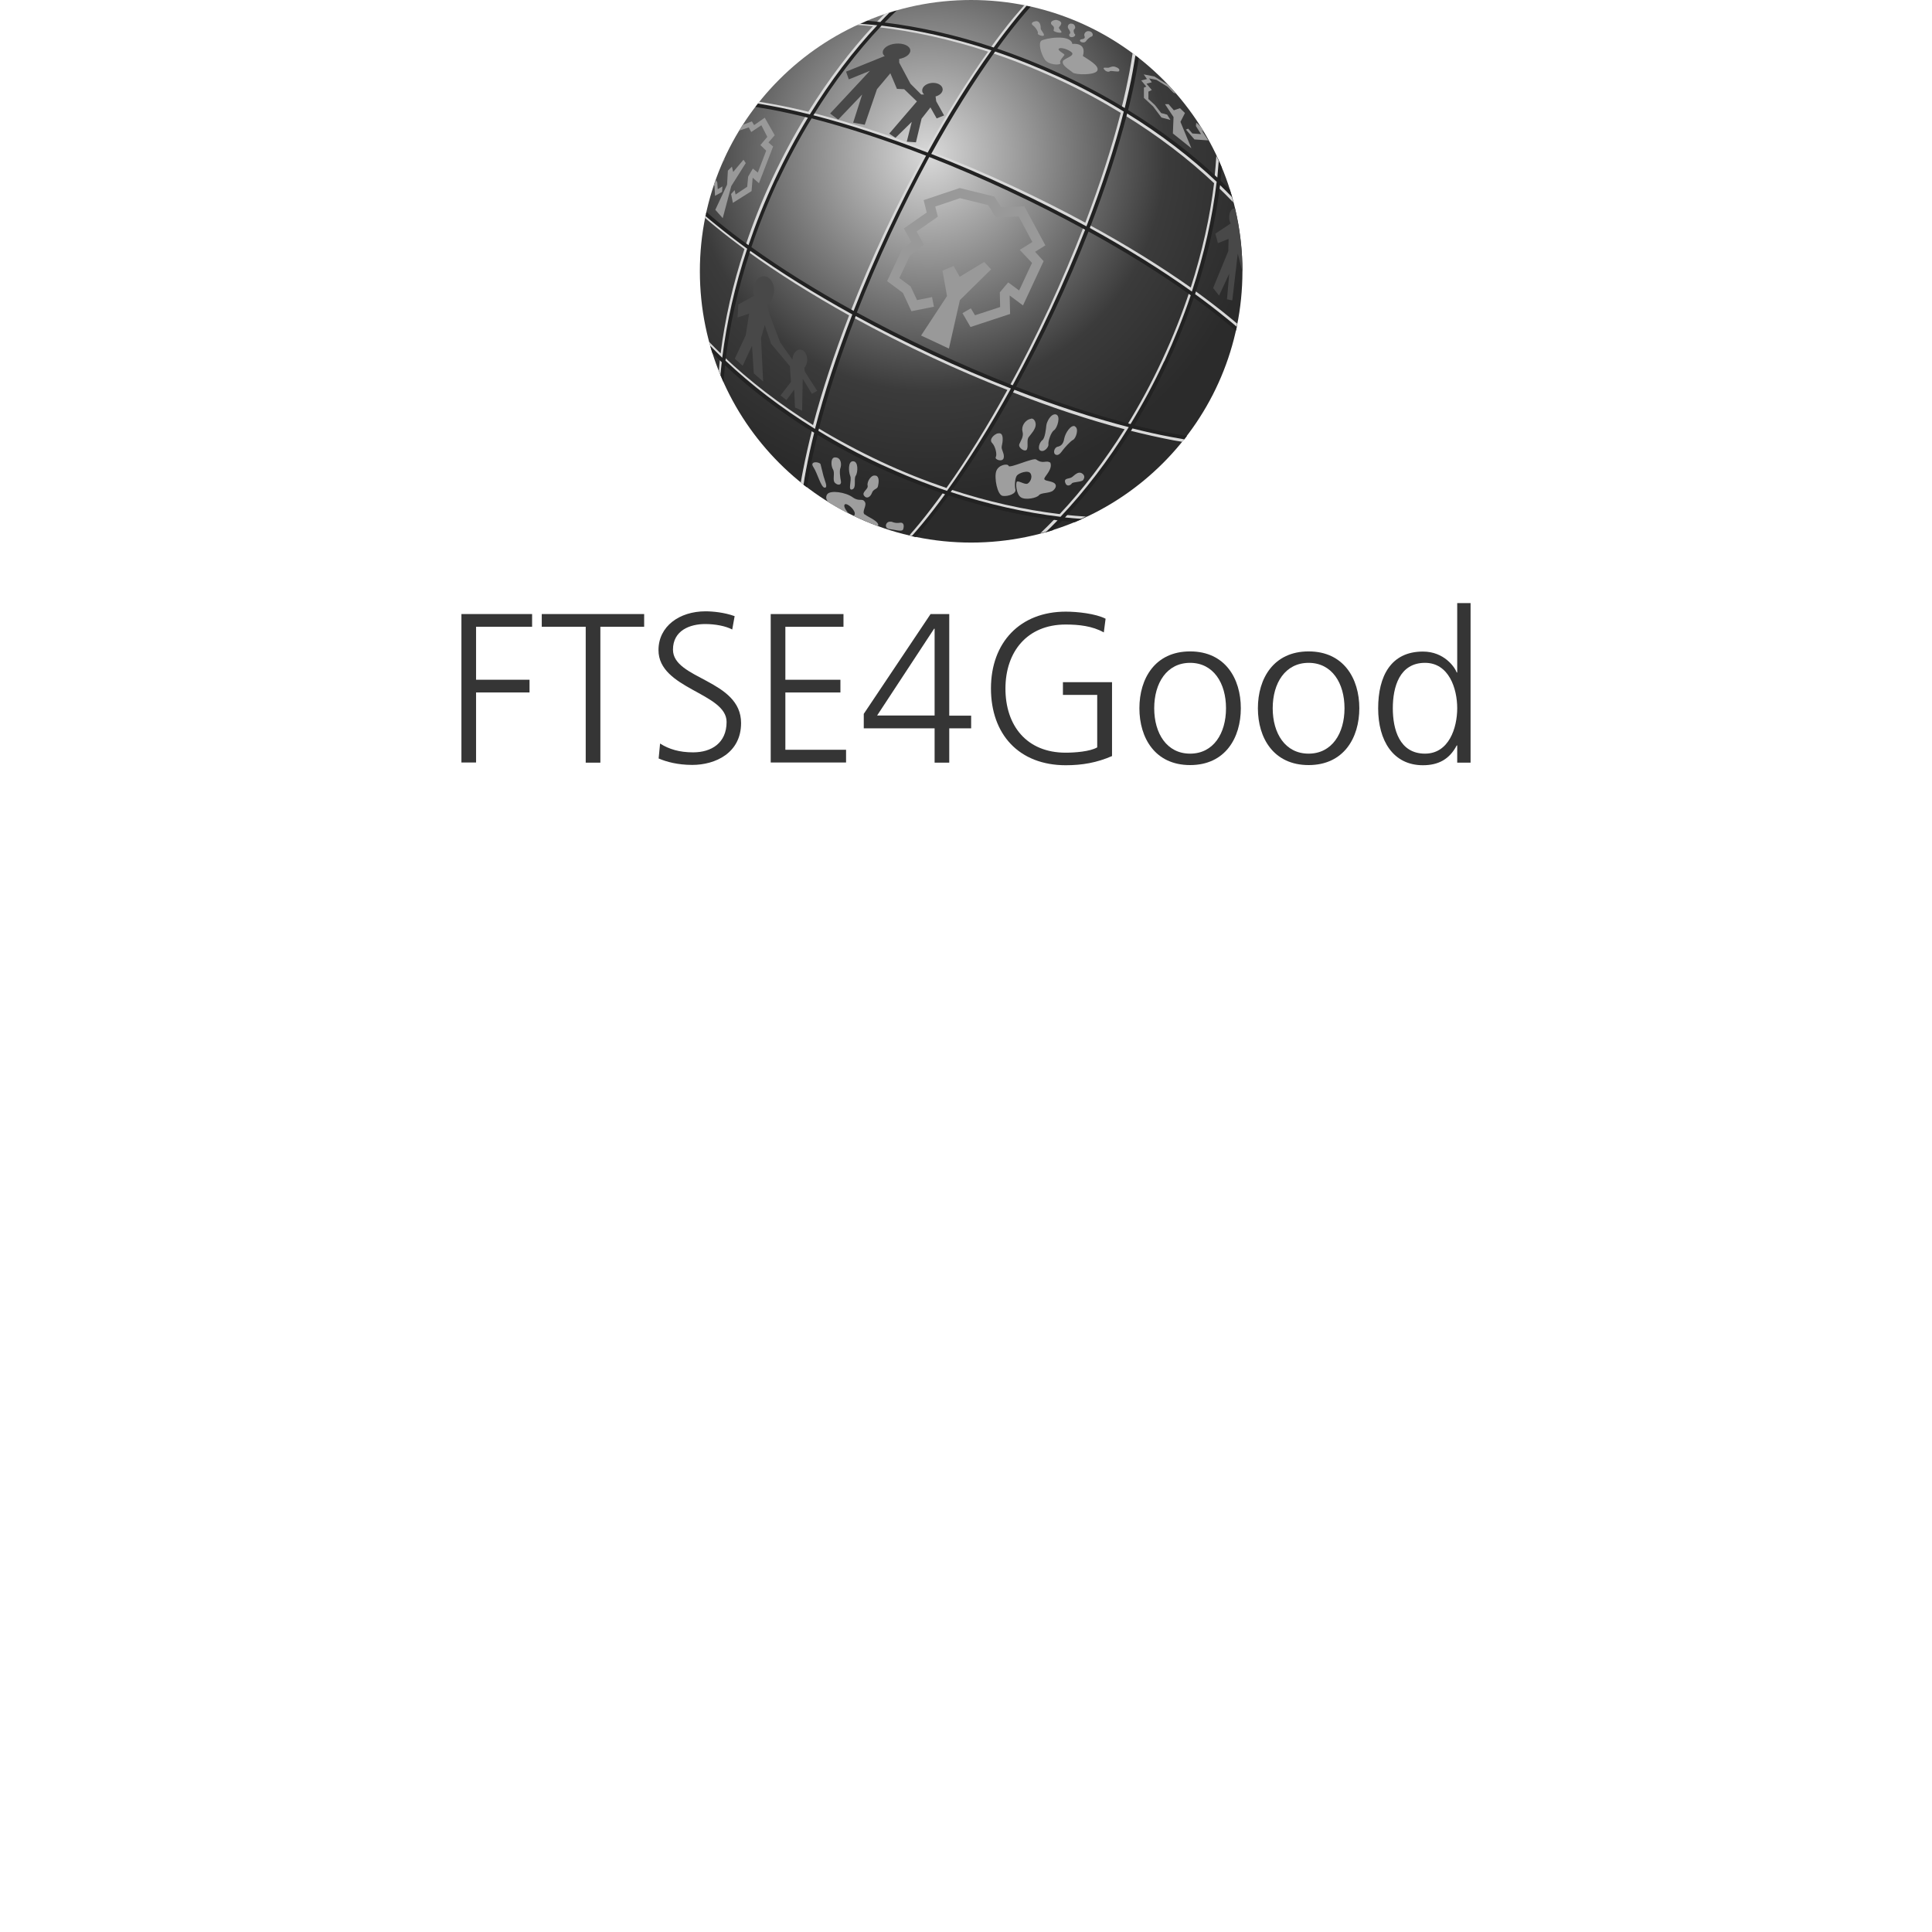 <?xml version="1.0" encoding="UTF-8"?>
<svg xmlns="http://www.w3.org/2000/svg" xmlns:xlink="http://www.w3.org/1999/xlink" id="Layer_2" data-name="Layer 2" viewBox="0 0 120 120">
  <defs>
    <style>
      .cls-1 {
        fill: none;
      }

      .cls-1, .cls-2, .cls-3, .cls-4, .cls-5, .cls-6, .cls-7, .cls-8 {
        stroke-width: 0px;
      }

      .cls-2 {
        fill: url(#Degradado_sin_nombre_2);
      }

      .cls-3 {
        fill: #353535;
      }

      .cls-4 {
        fill: #484848;
      }

      .cls-5 {
        fill: #222;
      }

      .cls-6 {
        fill: #d9d9d9;
      }

      .cls-7 {
        fill: #9e9e9e;
      }

      .cls-8 {
        fill: #999;
      }
    </style>
    <radialGradient id="Degradado_sin_nombre_2" data-name="Degradado sin nombre 2" cx="57.66" cy="9.6" fx="57.66" fy="9.6" r="21.03" gradientUnits="userSpaceOnUse">
      <stop offset="0" stop-color="#d9d9d9"></stop>
      <stop offset=".7" stop-color="#3b3b3b"></stop>
      <stop offset="1" stop-color="#2b2b2b"></stop>
    </radialGradient>
  </defs>
  <g id="Layer_2-2" data-name="Layer 2">
    <rect class="cls-1" y="0" width="120" height="120"></rect>
  </g>
  <g id="Layer_1-2" data-name="Layer 1">
    <g>
      <g>
        <path class="cls-3" d="m28.66,38.14h4.39v.79h-3.48v3.29h3.32v.79h-3.32v4.35h-.91v-9.23Z"></path>
        <path class="cls-3" d="m36.37,38.93h-2.72v-.79h6.36v.79h-2.72v8.44h-.91v-8.44Z"></path>
        <path class="cls-3" d="m41.01,46.19c.54.34,1.18.54,2.04.54,1.14,0,2.08-.58,2.08-1.89,0-1.81-4.23-2.04-4.23-4.46,0-1.48,1.3-2.41,2.92-2.41.45,0,1.18.07,1.81.3l-.15.83c-.41-.22-1.06-.34-1.68-.34-.95,0-2,.4-2,1.59,0,1.85,4.23,1.86,4.23,4.56,0,1.86-1.6,2.6-3.03,2.6-.9,0-1.6-.19-2.09-.4l.09-.94Z"></path>
        <path class="cls-3" d="m47.87,38.14h4.52v.79h-3.61v3.29h3.42v.79h-3.42v3.56h3.77v.79h-4.68v-9.23Z"></path>
        <path class="cls-3" d="m53.65,44.34l4.15-6.2h1.16v6.31h1.36v.79h-1.36v2.13h-.91v-2.13h-4.4v-.9Zm4.4-5.29h-.03l-3.54,5.39h3.57v-5.39Z"></path>
        <path class="cls-3" d="m68.16,43.16h-2.14v-.79h3.05v4.59c-.94.41-1.85.57-2.87.57-2.91,0-4.65-1.92-4.65-4.77s1.8-4.77,4.65-4.77c.7,0,1.85.12,2.47.44l-.11.85c-.71-.4-1.56-.49-2.37-.49-2.39,0-3.74,1.69-3.74,3.98s1.31,3.98,3.74,3.98c.57,0,1.52-.07,1.96-.33v-3.24Z"></path>
        <path class="cls-3" d="m73.92,40.46c2.18,0,3.15,1.69,3.15,3.53s-.97,3.53-3.15,3.53-3.15-1.69-3.15-3.53.97-3.53,3.15-3.53Zm0,6.35c1.45,0,2.23-1.26,2.23-2.82s-.78-2.82-2.23-2.82-2.23,1.26-2.23,2.82.78,2.82,2.23,2.82Z"></path>
        <path class="cls-3" d="m81.28,40.46c2.18,0,3.15,1.69,3.15,3.53s-.97,3.53-3.15,3.53-3.15-1.69-3.15-3.53.97-3.53,3.15-3.53Zm0,6.35c1.45,0,2.23-1.26,2.23-2.82s-.78-2.82-2.23-2.82-2.23,1.26-2.23,2.82.78,2.82,2.23,2.82Z"></path>
        <path class="cls-3" d="m91.34,47.37h-.83v-1.07h-.03c-.45.86-1.14,1.23-2.1,1.23-1.85,0-2.78-1.53-2.78-3.53s.79-3.53,2.78-3.53c1.32,0,1.98.97,2.1,1.3h.03v-4.31h.83v9.92Zm-2.83-.56c1.48,0,2-1.59,2-2.82s-.52-2.82-2-2.82c-1.59,0-2,1.51-2,2.82s.41,2.82,2,2.82Z"></path>
      </g>
      <g>
        <circle class="cls-2" cx="60.32" cy="16.85" r="16.85"></circle>
        <polygon class="cls-8" points="56.61 19.33 56.08 18.19 55.1 17.46 56.03 15.48 56.61 15.04 56.14 14.19 57.56 13.2 57.37 12.43 59.61 11.68 61.76 12.21 62.19 12.88 63.62 12.81 64.93 15.24 64.29 15.64 64.82 16.22 63.54 18.97 62.72 18.36 62.71 18.37 62.74 19.5 60.28 20.31 59.78 19.45 60.3 19.15 60.56 19.58 62.12 19.07 62.1 18.16 62.62 17.54 63.3 18.04 64.1 16.33 63.34 15.52 64.12 15.03 63.27 13.44 61.86 13.51 61.38 12.74 59.63 12.31 58.09 12.83 58.25 13.46 56.93 14.38 57.39 15.2 56.52 15.87 55.86 17.27 56.56 17.79 56.96 18.64 57.89 18.45 58.01 19.05 56.61 19.33"></polygon>
        <polygon class="cls-8" points="57.21 20.84 58.94 21.65 59.62 18.64 61.56 16.73 61.13 16.27 59.61 17.19 59.23 16.52 58.54 16.81 58.82 18.39 57.21 20.84"></polygon>
        <g>
          <path class="cls-8" d="m70.87,4.98l.33.4-.15.06v.64s.57.53.57.53l.52.69.56.15-.21-.33-.37-.1-.38-.49-.41-.38v-.46s.21-.1.21-.1l-.33-.39.33-.09-.17-.24.46.09.71.44.35.36.15.06c-.17-.19-.34-.38-.52-.57l-.82-.5-.66-.13.2.29-.37.09Z"></path>
          <path class="cls-8" d="m74.56,7.84l-.26-.22-.02.21.32.5-.54-.04-.26-.3-.14.06.53.61.86.06-.42-.64h0s.17.14.17.14c-.07-.13-.15-.25-.23-.37Z"></path>
        </g>
        <polygon class="cls-8" points="72.85 8.29 74 9.21 73.32 7.57 73.6 7.02 73.29 6.72 72.91 6.85 72.58 6.47 72.36 6.47 72.89 7.27 72.85 8.29"></polygon>
        <g>
          <path class="cls-8" d="m44.42,12.16l.43-.24.02-.34-.29.17-.03-.43-.1-.15c-.04.11-.08.21-.11.32l.04.07.03.59Z"></path>
          <path class="cls-8" d="m46.51,7.92l.15.28.63-.42.37.72-.43.51.36.35-.52,1.36-.31-.25-.29.5-.06.63-.72.48-.06-.27-.22.24.11.55,1.16-.73.07-.83h0s.39.34.39.34l.88-2.28-.29-.25.39-.45-.62-1.09-.66.46-.14-.23-.56.21c-.08.12-.15.24-.22.36l.6-.2Z"></path>
          <path class="cls-8" d="m45,9.92v-.06c-.05.08-.09.16-.12.24l.12-.18Z"></path>
        </g>
        <polygon class="cls-8" points="44.43 13.03 44.89 13.55 45.42 11.56 46.32 10.13 46.18 9.92 45.54 10.68 45.46 10.35 45.21 10.6 45.16 11.47 44.43 13.03"></polygon>
        <g>
          <path class="cls-7" d="m61.99,26.91c-.24.06-.58.38-.37.6s.32.72.23.88.42.33.49.06-.17-.53-.12-.73.18-.9-.23-.8Z"></path>
          <path class="cls-7" d="m64.04,26.01c-.37.06-.62.47-.53.79s-.11.57-.2.79.39.54.48.31-.04-.57.11-.76.37-.43.42-.68-.11-.49-.27-.46Z"></path>
          <path class="cls-7" d="m65.59,25.74c-.32-.07-.58.47-.6.68s-.08.8-.25.92-.33.58-.09.66.5-.25.47-.41.15-.74.35-.87.44-.9.11-.98Z"></path>
          <path class="cls-7" d="m66.77,26.48c-.24-.13-.61.41-.67.77s-.23.46-.42.5-.3.4-.11.49.35-.16.44-.28.46-.55.64-.64.38-.7.12-.83Z"></path>
          <path class="cls-7" d="m67.2,29.4c-.23-.14-.44.1-.61.23s-.52.04-.43.34.34.17.41.06.62-.08.71-.22.11-.29-.08-.41Z"></path>
          <path class="cls-7" d="m65.26,28.75c-.3-.21-.45.11-.9-.21-.18-.13-1.66.57-1.71.4s-.63-.08-.77.32.06,1.49.4,1.54.85-.14.79-.39-.03-.71.09-.87.71-.37.85-.13-.03.55-.19.63-.57-.21-.66-.12-.04.78.25.97.99.04,1.12-.13.67-.11.88-.29.25-.4-.01-.51-.58-.09-.53-.25.52-.58.37-.97Z"></path>
        </g>
        <g>
          <path class="cls-7" d="m64.36,1.32c-.17,0-.39.12-.2.26s.35.43.3.5.37.23.38.1-.2-.3-.2-.41,0-.45-.29-.46Z"></path>
          <path class="cls-7" d="m65.55,1.24c-.28.04-.35.21-.19.33s.09.23.08.32.48.2.49.11-.21-.23-.15-.31.16-.18.13-.28-.24-.19-.36-.17Z"></path>
          <path class="cls-7" d="m66.53,1.46c-.22.02-.23.22-.18.3s.18.27.1.33-.05.23.13.22.24-.15.18-.19-.12-.26-.02-.32.02-.35-.2-.33Z"></path>
          <path class="cls-7" d="m67.66,1.94c-.22-.05-.36.16-.3.3s-.05.18-.19.2-.12.16.05.19.23-.06.26-.11.2-.22.32-.25.1-.28-.13-.33Z"></path>
          <path class="cls-7" d="m69.36,4.19c-.22-.12-.36-.03-.48.01s-.44-.07-.3.11.32.16.36.11.51.07.56,0,.04-.14-.14-.24Z"></path>
          <path class="cls-7" d="m66.6,2.73s.92-.14.66.75c.35.23,1.03.6.9.9s-1.37.28-1.54.12-.76-.47-.58-.74c.24-.19.56-.26.57-.42s-.73-.48-.86-.3c-.03.14.4.3.36.38s-.36.37-.24.5c0,.15-.74.13-.98-.23s-.41-1.01-.21-1.16,1.79-.43,1.92.18Z"></path>
        </g>
        <g>
          <path class="cls-7" d="m50.96,28.82c-.12-.16-.69-.18-.44.19s.47,1.27.7,1.28,0-.44-.07-.72-.19-.76-.19-.76Z"></path>
          <path class="cls-7" d="m51.86,28.41c-.27,0-.26.51-.12.75s-.06.67.13.84.41.13.36-.12-.1-.64-.03-.81.08-.66-.33-.66Z"></path>
          <path class="cls-7" d="m52.97,28.65c-.3.01-.27.63-.16.91s-.17.93.12.84.08-.65.22-.85.18-.92-.18-.9Z"></path>
          <path class="cls-7" d="m54.4,29.55c-.28-.11-.57.38-.51.61s-.39.4-.22.63.4.07.49-.18.33-.22.37-.4.12-.57-.12-.67Z"></path>
          <path class="cls-7" d="m55.36,32.41c-.35-.08-.48.41-.12.45s.8.2.86.01.06-.45-.22-.4-.51-.07-.51-.07Z"></path>
          <path class="cls-7" d="m53.71,31.96c-.22-.18.17-.56,0-.8s-.33.03-.76-.28c-.43-.31-1.38-.45-1.57-.18-.17.25.05.46.08.5.41.25.83.49,1.26.7-.2-.21-.37-.51-.23-.58.14-.07.57.3.6.55.02.16-.07.16-.13.14.08.04.16.08.25.12.44.2.88.39,1.33.55.11-.29-.59-.54-.81-.72Z"></path>
        </g>
        <path class="cls-4" d="m58.16,7.36l.48-.19-.49-.88-.04-.3c.27-.07.46-.26.44-.46-.02-.24-.32-.41-.67-.38s-.62.25-.6.49c0,.09.05.16.12.23h-.18s-.67-.67-.67-.67l-.7-1.31v-.23c.41-.07.71-.3.69-.54-.02-.27-.42-.45-.9-.41-.47.04-.83.29-.81.56,0,.08.05.15.12.21l-2.4.97.17.48,1.31-.53-2.47,2.65.5.38,1.49-1.56-.56,1.75.72.13.76-2.21.83-.99.41.97.45.02.79.76-1.72,2,.39.26,1.01-.99-.31,1.23.57.04.35-1.47.55-.7.39.69Z"></path>
        <path class="cls-4" d="m50.77,24.3l-.78-1.22-.03-.23c.1-.11.17-.29.18-.48.01-.35-.18-.65-.44-.66-.25,0-.47.27-.48.63,0,0,0,0,0,0l-.76-1.07-.67-1.77-.14-.6c.24-.13.41-.45.43-.82.02-.5-.26-.91-.62-.92-.36-.01-.66.38-.67.88,0,.12,0,.23.04.34l-.97.53-.05.81.72-.24-.21,1.34-.68,1.46.49.44.58-1.25.11,1.72.58.51-.13-2.71.23-.8.4,1.17,1.16,1.38.07.98-.65.84.37.29.48-.65.05,1.11.44.2.04-1.98.57.93.35-.2Z"></path>
        <path class="cls-4" d="m75.65,15.1l.66-.26-.02.76-.94,2.29.37.47.63-1.36-.14,1.59.33.07.34-2.91.29,1.14c0-1.33-.16-2.66-.46-3.94-.02,0-.04,0-.06,0-.18,0-.31.27-.3.58,0,.13.04.26.09.35l-.95.63.16.61Z"></path>
        <path class="cls-6" d="m67.51,32.09c-.47-.03-.94-.07-1.42-.12,1.42-1.53,2.77-3.3,3.99-5.25.98.25,1.92.46,2.81.63.18.03.36.06.54.09.05-.07.11-.13.16-.2-.22-.03-.43-.07-.66-.11-.87-.16-1.78-.36-2.73-.61.78-1.27,1.51-2.62,2.18-4.04s1.22-2.84,1.69-4.25c.79.57,1.53,1.14,2.21,1.7.18.15.35.29.51.43.02-.09.03-.17.05-.26-.14-.12-.27-.23-.42-.35-.7-.58-1.47-1.16-2.28-1.75.71-2.19,1.2-4.36,1.46-6.43.35.33.68.67,1,1-.04-.15-.08-.3-.13-.45-.27-.28-.55-.56-.84-.83.05-.4.08-.79.11-1.18-.06-.14-.13-.28-.19-.43-.03.46-.07.93-.12,1.41-1.61-1.5-3.49-2.92-5.57-4.2.2-.81.38-1.6.52-2.35.07-.37.13-.73.18-1.08-.07-.05-.14-.11-.21-.16-.06.38-.12.78-.2,1.19-.14.72-.3,1.48-.5,2.26-1.2-.72-2.46-1.4-3.79-2.02s-2.76-1.19-4.13-1.66c.48-.66.95-1.28,1.42-1.85.25-.3.49-.59.74-.86-.09-.02-.17-.04-.26-.05-.22.25-.43.5-.66.77-.49.59-.98,1.24-1.47,1.92-2.33-.77-4.64-1.28-6.83-1.54.24-.26.49-.51.74-.75-.16.05-.31.1-.46.15-.19.19-.37.38-.55.57-.25-.03-.5-.05-.75-.07-.14.06-.28.12-.42.19.33.02.66.05.99.08-1.43,1.55-2.78,3.33-4.01,5.31-.77-.19-1.52-.35-2.24-.48-.28-.05-.56-.1-.83-.14-.05.07-.11.14-.16.21.31.05.62.1.95.16.69.13,1.41.28,2.15.46-.76,1.24-1.46,2.55-2.11,3.93s-1.2,2.78-1.66,4.16c-.61-.45-1.2-.9-1.74-1.35-.25-.21-.5-.42-.73-.62-.02.09-.04.17-.05.26.2.18.42.36.64.54.56.46,1.17.93,1.81,1.4-.73,2.21-1.22,4.39-1.48,6.48-.24-.23-.48-.47-.71-.71.04.15.08.3.13.45.18.18.36.36.55.54-.03.27-.06.54-.08.8.06.15.12.3.19.45.03-.35.06-.7.1-1.06,1.6,1.5,3.45,2.92,5.52,4.21-.23.91-.43,1.79-.59,2.62-.05.24-.09.48-.13.71.07.05.14.11.2.16.04-.27.09-.55.14-.84.15-.81.34-1.66.57-2.54,1.25.76,2.58,1.48,3.97,2.13s2.7,1.17,4.04,1.62c-.53.73-1.05,1.42-1.57,2.05-.2.24-.4.48-.6.7.08.02.17.04.25.06.17-.2.34-.4.52-.62.54-.65,1.08-1.36,1.62-2.12,2.3.77,4.58,1.28,6.75,1.55-.33.35-.67.68-1.01,1.01.15-.04.3-.08.45-.13.28-.27.56-.56.83-.85.4.05.79.08,1.18.11.14-.06.28-.13.43-.19Zm4.67-9.72c-.67,1.44-1.41,2.8-2.2,4.08-2.21-.58-4.6-1.37-7.08-2.34.83-1.52,1.64-3.13,2.42-4.79.81-1.74,1.55-3.48,2.21-5.17,2.34,1.28,4.49,2.61,6.36,3.93-.47,1.42-1.04,2.86-1.71,4.29Zm3.23-11c-.25,2.09-.74,4.27-1.45,6.49-1.87-1.32-4.01-2.65-6.35-3.92.92-2.39,1.66-4.69,2.2-6.81,2.1,1.29,3.99,2.73,5.6,4.25Zm-10.3,7.86c-.78,1.67-1.59,3.27-2.43,4.8-1.53-.6-3.08-1.27-4.64-2-1.74-.81-3.42-1.67-5.01-2.55.63-1.61,1.33-3.26,2.11-4.91.81-1.74,1.66-3.41,2.53-5,1.69.65,3.42,1.39,5.16,2.2,1.56.73,3.06,1.49,4.5,2.26-.66,1.7-1.4,3.44-2.21,5.19Zm-3.51-15.94c1.39.46,2.78,1.02,4.18,1.67s2.62,1.31,3.83,2.05c-.54,2.12-1.29,4.43-2.2,6.82-1.43-.78-2.93-1.53-4.49-2.26-1.73-.81-3.46-1.54-5.14-2.19,1.25-2.25,2.54-4.31,3.82-6.09Zm-7.11-1.61c2.21.25,4.53.76,6.88,1.53-1.28,1.78-2.56,3.84-3.81,6.08-2.5-.96-4.91-1.73-7.12-2.29,1.24-1.99,2.61-3.78,4.05-5.33Zm-6.31,9.5c.65-1.39,1.37-2.72,2.13-3.97,2.21.55,4.63,1.32,7.14,2.28-.87,1.58-1.72,3.25-2.53,4.98s-1.47,3.29-2.1,4.9c-2.34-1.3-4.48-2.65-6.32-3.99.47-1.4,1.02-2.8,1.68-4.2Zm-3.23,10.96c.26-2.1.75-4.3,1.48-6.53,1.84,1.34,3.98,2.68,6.31,3.98-.92,2.38-1.68,4.69-2.24,6.81-2.09-1.3-3.95-2.74-5.55-4.26Zm13.84,8.17c-1.35-.46-2.72-1-4.08-1.64s-2.75-1.38-4.01-2.15c.55-2.13,1.31-4.43,2.24-6.83,1.59.87,3.26,1.73,5,2.54,1.56.73,3.11,1.39,4.63,1.99-1.23,2.24-2.51,4.3-3.78,6.08Zm7.02,1.62c-2.18-.26-4.47-.77-6.8-1.54,1.27-1.79,2.54-3.84,3.77-6.07,2.47.97,4.86,1.76,7.07,2.34-1.24,1.97-2.6,3.75-4.04,5.28Z"></path>
        <path class="cls-5" d="m67.2,32.23c-.35-.03-.7-.05-1.05-.09,1.5-1.6,2.91-3.46,4.19-5.53.83.21,1.63.39,2.39.53.28.05.56.1.83.15.05-.07.11-.14.16-.21-.31-.05-.62-.1-.95-.16-.74-.14-1.51-.31-2.31-.51.74-1.22,1.43-2.51,2.06-3.86s1.17-2.71,1.63-4.06c.67.48,1.29.96,1.88,1.44.26.21.5.42.73.62.02-.08.04-.17.06-.25-.21-.18-.42-.36-.65-.54-.6-.49-1.25-.99-1.94-1.49.77-2.31,1.28-4.59,1.55-6.77.26.25.51.5.75.75-.04-.15-.09-.31-.14-.46-.19-.19-.38-.38-.58-.57.03-.27.06-.54.08-.8-.06-.15-.12-.29-.19-.44-.03.35-.06.7-.09,1.05-1.6-1.5-3.46-2.92-5.54-4.19.2-.8.37-1.58.51-2.33.06-.31.11-.61.15-.9-.07-.05-.14-.11-.21-.16-.05.33-.11.66-.17,1.01-.13.72-.3,1.47-.49,2.25-1.22-.74-2.5-1.43-3.86-2.06s-2.71-1.17-4.06-1.63c.47-.65.94-1.26,1.4-1.82.22-.27.45-.53.67-.78-.08-.02-.17-.04-.25-.06-.19.22-.39.45-.59.7-.48.59-.97,1.22-1.45,1.89-2.31-.77-4.59-1.28-6.77-1.55.25-.26.5-.51.75-.75-.15.04-.31.09-.46.14-.19.19-.38.38-.56.58-.27-.03-.54-.06-.8-.08-.15.06-.29.12-.44.19.35.03.7.05,1.05.09-1.5,1.6-2.91,3.46-4.19,5.54-.83-.21-1.63-.39-2.39-.53-.28-.05-.56-.1-.83-.15-.05.07-.11.14-.16.21.31.05.62.1.95.16.74.14,1.51.31,2.31.51-.74,1.22-1.43,2.51-2.06,3.86s-1.17,2.71-1.63,4.06c-.67-.48-1.29-.96-1.88-1.44-.26-.21-.5-.42-.73-.62-.02.08-.04.17-.06.25.21.18.42.36.65.54.6.49,1.25.99,1.94,1.49-.77,2.31-1.28,4.59-1.55,6.77-.26-.25-.51-.5-.75-.75.04.15.09.31.14.46.19.19.38.38.58.57-.03.27-.06.54-.08.8.06.15.12.29.19.44.03-.35.06-.7.09-1.05,1.6,1.5,3.46,2.92,5.54,4.19-.2.8-.37,1.58-.51,2.33-.06.31-.11.61-.15.9.07.05.14.11.21.16.05-.33.11-.66.17-1.01.13-.72.3-1.47.49-2.25,1.22.74,2.5,1.43,3.86,2.06s2.71,1.17,4.06,1.63c-.47.65-.94,1.26-1.4,1.82-.22.27-.45.53-.67.78.08.02.17.04.25.06.19-.22.39-.45.59-.7.48-.59.97-1.22,1.45-1.89,2.31.77,4.59,1.28,6.77,1.55-.25.26-.5.51-.75.75.15-.04.31-.09.46-.14.19-.19.38-.38.56-.58.27.03.54.06.8.08.15-.06.29-.12.44-.19Zm5.11-9.79c-.64,1.37-1.34,2.67-2.09,3.9-2.21-.57-4.61-1.35-7.11-2.32.82-1.51,1.63-3.1,2.4-4.75s1.47-3.28,2.1-4.89c2.35,1.29,4.5,2.63,6.35,3.96-.46,1.36-1.01,2.73-1.64,4.1Zm3.26-11.15c-.26,2.19-.77,4.49-1.54,6.82-1.85-1.32-4-2.66-6.34-3.95.97-2.5,1.75-4.9,2.32-7.11,2.09,1.29,3.96,2.73,5.56,4.24Zm-10.27,7.88c-.77,1.65-1.58,3.25-2.4,4.76-1.61-.63-3.26-1.34-4.91-2.11s-3.25-1.58-4.77-2.41c.63-1.61,1.33-3.25,2.1-4.9s1.58-3.25,2.4-4.76c1.61.63,3.26,1.34,4.91,2.11s3.25,1.58,4.77,2.41c-.63,1.61-1.33,3.25-2.1,4.9Zm-3.49-15.97c1.36.46,2.73,1.01,4.1,1.64s2.67,1.34,3.89,2.09c-.56,2.21-1.35,4.62-2.32,7.13-1.51-.83-3.11-1.63-4.75-2.4s-3.29-1.47-4.89-2.1c1.29-2.35,2.64-4.5,3.97-6.36Zm-7.05-1.61c2.19.26,4.49.77,6.82,1.54-1.33,1.85-2.67,4-3.96,6.35-2.49-.97-4.89-1.75-7.1-2.32,1.29-2.09,2.72-3.96,4.23-5.56Zm-6.44,9.66c.64-1.37,1.34-2.67,2.09-3.9,2.21.57,4.61,1.35,7.11,2.32-.82,1.51-1.63,3.1-2.4,4.75s-1.47,3.28-2.1,4.89c-2.35-1.29-4.5-2.63-6.35-3.96.46-1.36,1.01-2.74,1.64-4.1Zm-3.26,11.15c.26-2.19.77-4.49,1.54-6.82,1.85,1.32,4,2.66,6.34,3.95-.97,2.5-1.75,4.9-2.32,7.11-2.09-1.29-3.96-2.73-5.56-4.24Zm13.76,8.09c-1.36-.46-2.73-1.01-4.1-1.64s-2.67-1.34-3.89-2.09c.56-2.21,1.35-4.62,2.32-7.13,1.51.83,3.11,1.63,4.75,2.4s3.29,1.47,4.89,2.1c-1.29,2.35-2.64,4.5-3.97,6.36Zm7.05,1.61c-2.19-.26-4.49-.77-6.82-1.54,1.33-1.85,2.67-4,3.96-6.35,2.49.97,4.89,1.75,7.1,2.32-1.29,2.09-2.72,3.96-4.23,5.56Z"></path>
      </g>
    </g>
  </g>
</svg>
